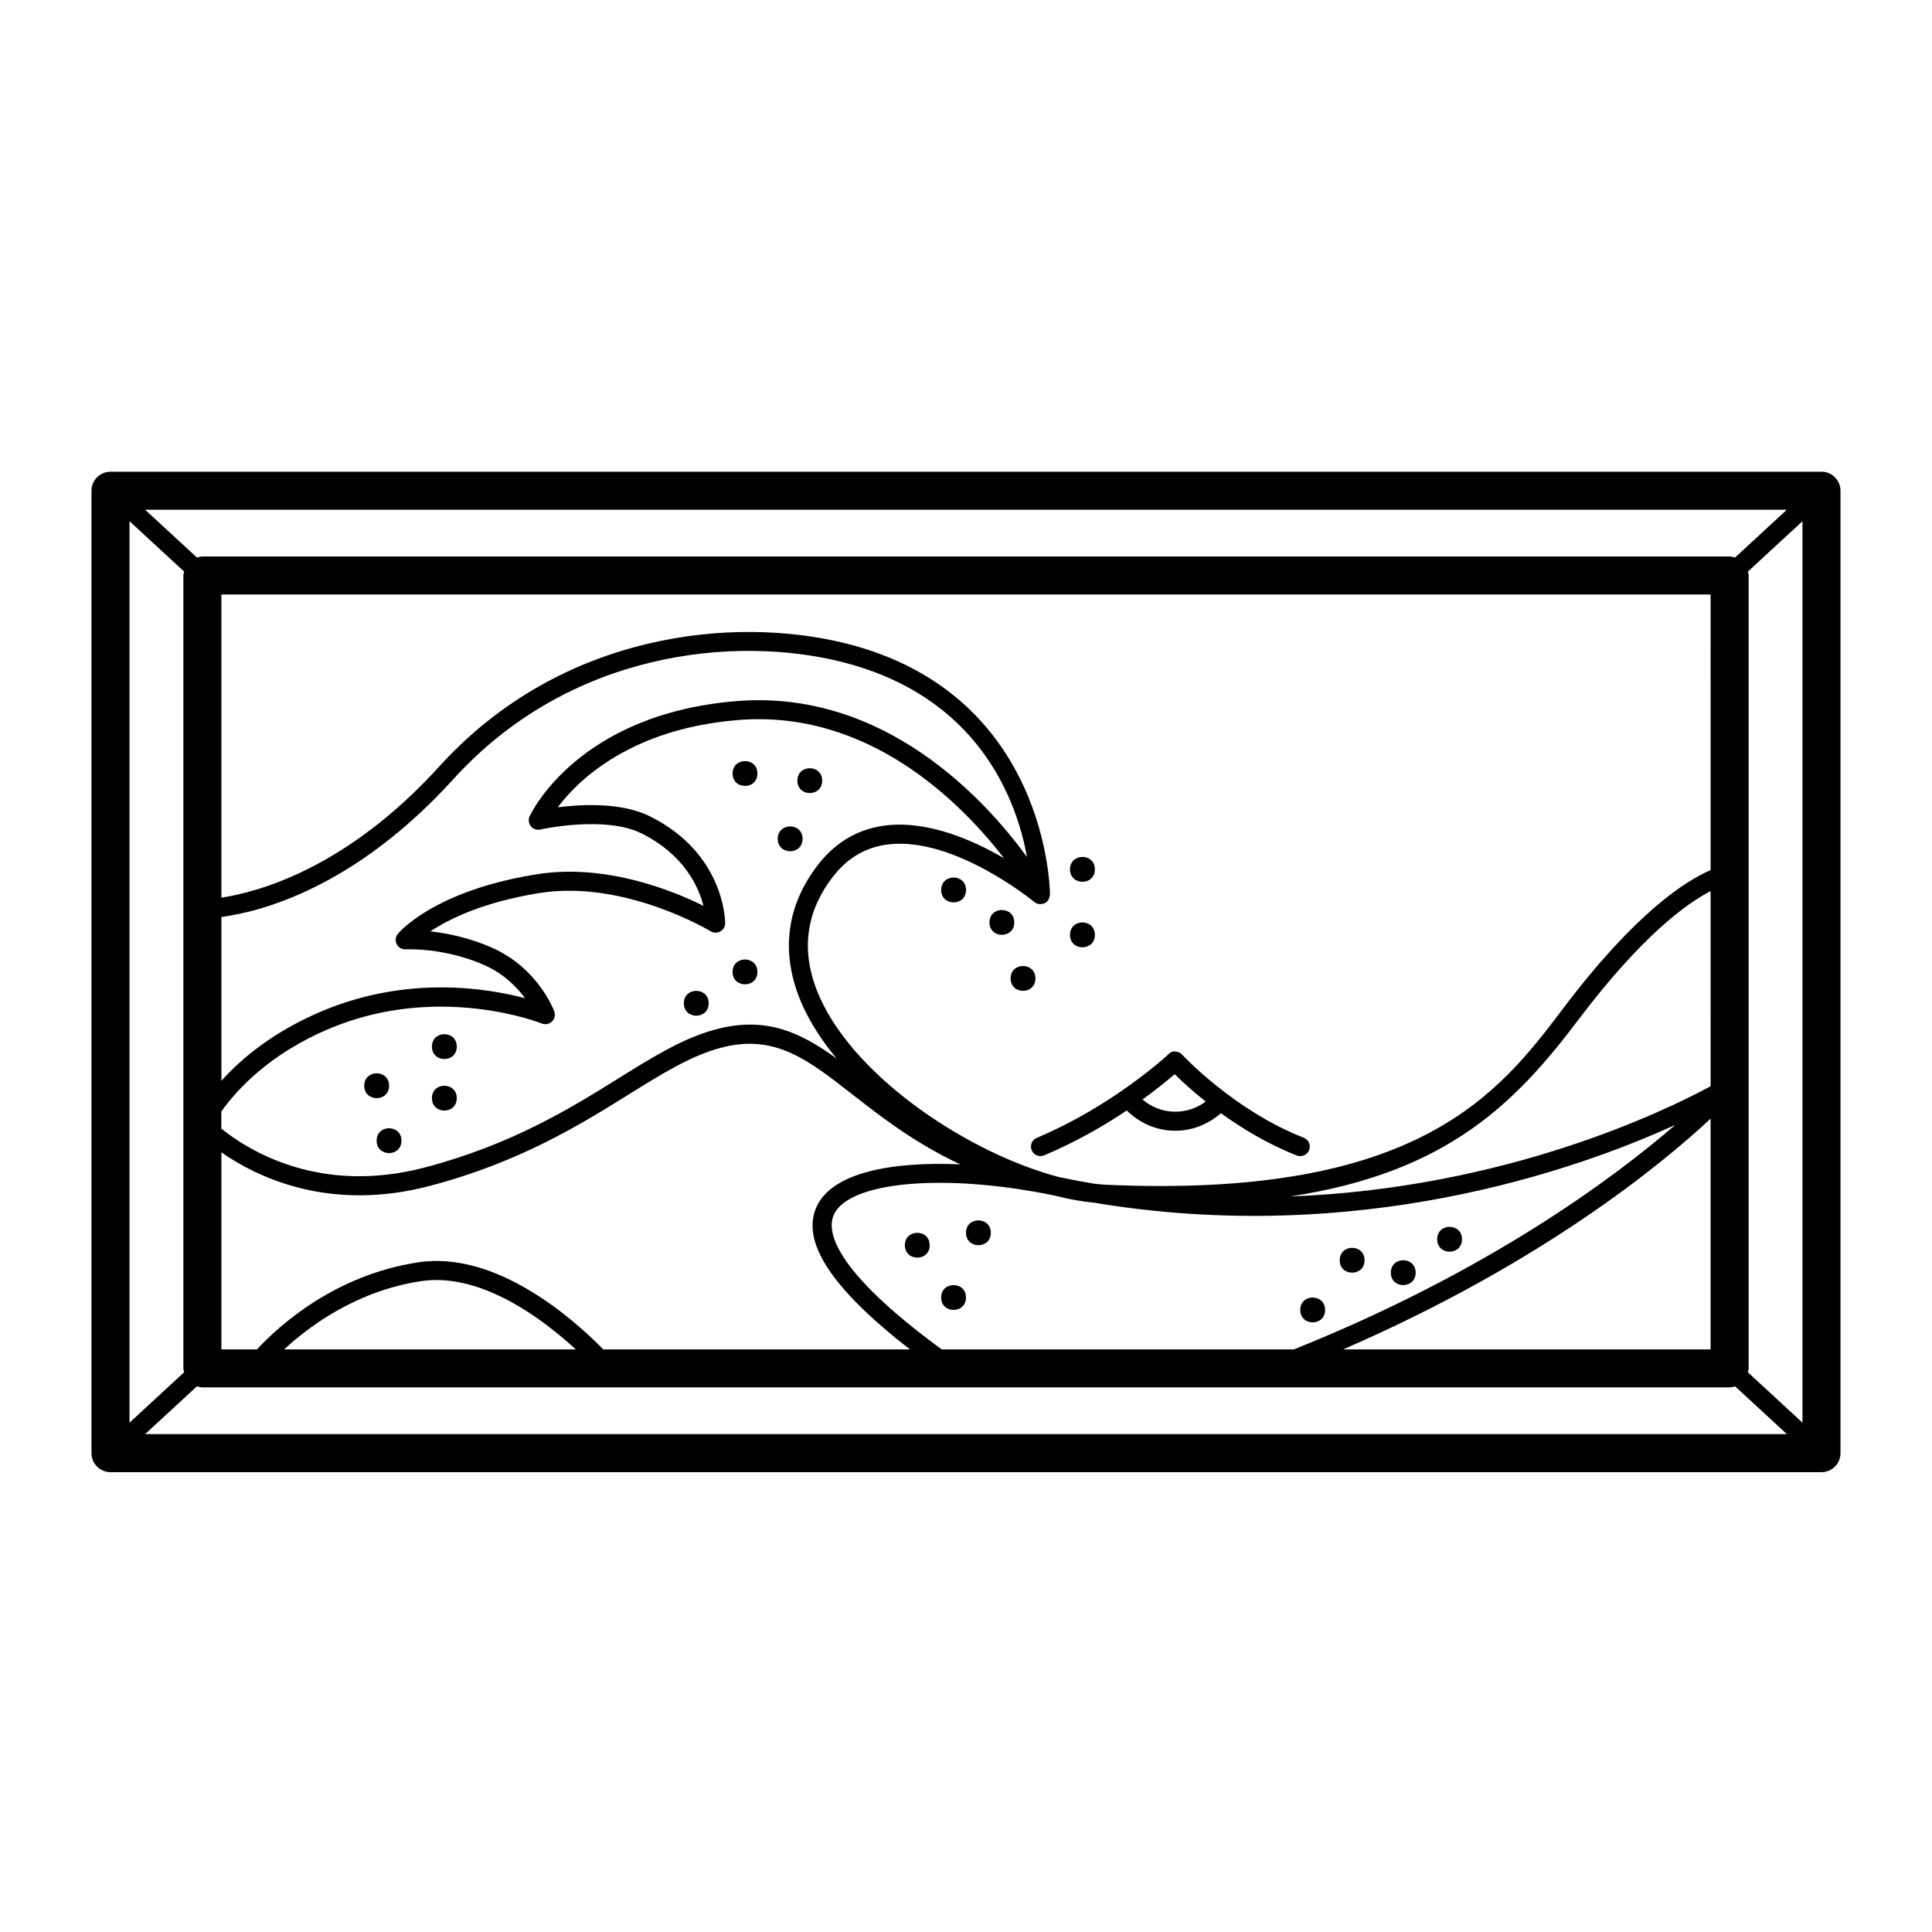 <?xml version="1.0" encoding="UTF-8"?>
<!-- Uploaded to: ICON Repo, www.iconrepo.com, Generator: ICON Repo Mixer Tools -->
<svg fill="#000000" width="800px" height="800px" version="1.1" viewBox="144 144 512 512" xmlns="http://www.w3.org/2000/svg">
 <g>
  <path d="m626.71 269.01h-453.43c-2.785 0-5.039 2.258-5.039 5.039v255.05c0 2.785 2.254 5.039 5.039 5.039h453.43c2.785 0 5.039-2.254 5.039-5.039v-255.05c0-2.781-2.254-5.039-5.039-5.039zm-448.39 13.113 14.484 13.355c-0.074 0.344-0.207 0.664-0.207 1.027v210.13c0 0.363 0.133 0.691 0.207 1.027l-14.484 13.359zm125.55 219.48c-7.707-7.863-28.266-26.27-49.09-23.062-21.992 3.352-36.691 16.629-42.688 23.062h-9.418v-52.211c9.551 6.641 28.668 15.875 55.223 8.887 23.891-6.289 39.855-16.227 52.688-24.215 8.77-5.461 16.355-10.184 24.168-12.316 14.375-3.926 23.09 2.875 35.172 12.309 7.644 5.969 16.469 12.844 28.551 18.512-18.227-0.805-34.133 2.18-38.145 11.395-4.016 9.215 4.117 21.578 24.824 37.645h-81.285zm-7.281 0h-77.293c6.918-6.394 19.383-15.512 36.238-18.086 15.852-2.394 32.223 9.965 41.055 18.086zm300.74-69.738c-12.348 6.676-54.512 27.09-111.48 29.211 42.004-6.34 60.055-25.141 76.539-46.961 16.828-22.262 28.668-30.73 34.938-33.961zm0-57.277c-6.656 2.856-19.938 11.336-38.949 36.492-17.094 22.617-38.391 50.719-121.73 46.871-0.938-0.047-1.934-0.176-2.906-0.289-2.941-0.504-5.906-1.059-8.887-1.676h-0.004-0.012c-23.699-6.156-53.699-25.945-63.465-47.402-5.371-11.82-4.141-22.793 3.652-32.621 3.844-4.84 8.793-7.613 14.711-8.227 17.473-1.859 38.18 15.145 38.387 15.32 0.012 0.004 0.02 0.004 0.023 0.012 0.328 0.266 0.715 0.414 1.125 0.488 0.109 0.023 0.223 0.023 0.332 0.031 0.336 0.016 0.664-0.031 0.992-0.152 0.066-0.02 0.133 0 0.195-0.031 0.023-0.012 0.035-0.035 0.055-0.047 0.031-0.016 0.066-0.016 0.098-0.031 0.352-0.195 0.621-0.473 0.836-0.781 0.055-0.082 0.082-0.16 0.121-0.242 0.168-0.312 0.266-0.637 0.297-0.984 0.004-0.066 0.055-0.117 0.055-0.18 0.004-0.527-0.188-53.363-54.395-66.699-29.32-7.227-75.059-2.992-107.43 32.66-24.449 26.922-47.848 33.281-57.758 34.793v-80.348h394.65l0.004 73.043zm-312.64-11.629c0.598 0.746 1.578 1.082 2.519 0.871 0.172-0.039 17.109-3.812 26.859 1.059 11.156 5.578 15.023 13.98 16.367 19.172-8.105-4.027-25.891-11.281-44.117-8.379-27.148 4.297-36.5 15.324-36.883 15.789-0.641 0.77-0.754 1.848-0.301 2.742 0.449 0.891 1.395 1.422 2.394 1.371 0.105 0 10.223-0.535 20.871 4.195 5.117 2.273 8.574 5.809 10.746 8.758-10.133-2.695-31.035-6.055-53.516 3.301-13.133 5.477-21.676 12.699-26.953 18.586v-43.422c10.379-1.367 35.258-7.652 61.484-36.535 30.887-34.012 74.535-38.039 102.5-31.156 36.738 9.039 46.762 36.738 49.508 51.801-11.074-15.176-37.707-44.41-76.82-41.328-41.902 3.356-54.473 29.414-54.98 30.52-0.41 0.883-0.285 1.91 0.32 2.656zm-82.016 75.582c3.969-5.606 12.691-15.301 28.887-22.047 28.863-12.031 55.746-1.367 56.02-1.254 0.918 0.367 1.98 0.168 2.699-0.523 0.715-0.695 0.957-1.742 0.613-2.68-0.172-0.465-4.332-11.473-16.461-16.863-6.137-2.727-12.066-3.875-16.395-4.344 4.926-3.269 14.051-7.805 29.059-10.184 22.449-3.531 45.031 10.027 45.246 10.16 0.77 0.473 1.75 0.492 2.551 0.047 0.789-0.449 1.285-1.285 1.285-2.195 0-0.75-0.227-18.465-19.863-28.285-7.535-3.769-18.07-3.25-24.512-2.43 5.445-7.227 19.367-20.852 47.941-23.137 34.445-2.75 58.871 21.801 70.355 36.652-8.242-4.812-19.84-9.891-30.879-8.758-7.32 0.762-13.426 4.16-18.148 10.113-8.938 11.266-10.418 24.348-4.293 37.836 2.176 4.781 5.262 9.426 8.938 13.875-9.672-6.996-18.812-11.34-32.309-7.652-8.523 2.336-16.395 7.234-25.504 12.902-12.543 7.809-28.152 17.527-51.309 23.617-27.867 7.34-46.773-4.523-53.941-10.297l0.008-4.555zm190.88 63.062c-28.922-21.199-30.457-31.387-28.605-35.629 3.898-8.953 29.719-11.184 58.828-5.074 3.566 0.918 6.992 1.535 10.223 1.84 69.883 11.609 127.48-8.555 153.98-20.641-16.5 14.27-49.672 38.883-101.07 59.504zm203.77-61.141v61.141h-97.379c52.543-22.793 84.355-48.984 97.379-61.141zm6.469-148.7c-0.465-0.141-0.926-0.293-1.43-0.293h-404.73c-0.508 0-0.969 0.152-1.43 0.293l-13.746-12.676h435.07zm-407.59 219.62c0.465 0.141 0.926 0.293 1.438 0.293h404.73c0.508 0 0.969-0.145 1.438-0.293l13.738 12.676h-435.09zm411-3.715c0.074-0.344 0.207-0.672 0.207-1.031v-210.13c0-0.363-0.133-0.684-0.207-1.027l14.473-13.355v238.9z"/>
  <path d="m417.41 448.83c0.535 1.285 2.031 1.891 3.293 1.352 8.516-3.578 15.98-7.93 21.895-11.895 3.441 3.379 7.965 5.371 12.863 5.371 4.5 0 8.758-1.723 12.102-4.648 5.496 3.984 12.34 8.16 20.098 11.199 0.309 0.113 0.617 0.168 0.922 0.168 1.004 0 1.961-0.605 2.348-1.598 0.508-1.301-0.133-2.762-1.426-3.266-18.516-7.246-32.094-21.879-32.23-22.027-0.453-0.5-1.094-0.789-1.762-0.812-0.812-0.145-1.336 0.223-1.82 0.68-0.141 0.137-14.641 13.664-34.934 22.184-1.281 0.539-1.887 2.016-1.348 3.293zm37.887-20.16c1.668 1.652 4.492 4.293 8.219 7.254-2.309 1.727-5.125 2.691-8.051 2.691-3.246 0-6.281-1.176-8.691-3.238 3.867-2.789 6.781-5.203 8.523-6.707z"/>
  <path d="m400.01 379.85c0 4.391-6.59 4.391-6.59 0 0-4.394 6.59-4.394 6.59 0"/>
  <path d="m412.8 388.45c0 4.383-6.582 4.383-6.582 0 0-4.387 6.582-4.387 6.582 0"/>
  <path d="m434.15 374.39c0 4.391-6.59 4.391-6.59 0 0-4.394 6.59-4.394 6.59 0"/>
  <path d="m434.15 391.75c0 4.394-6.59 4.394-6.59 0 0-4.394 6.59-4.394 6.59 0"/>
  <path d="m418.4 403.29c0 4.387-6.578 4.387-6.578 0 0-4.387 6.578-4.387 6.578 0"/>
  <path d="m331.81 409.88c0 4.387-6.582 4.387-6.582 0 0-4.387 6.582-4.387 6.582 0"/>
  <path d="m344.72 401.57c0 4.387-6.578 4.387-6.578 0 0-4.387 6.578-4.387 6.578 0"/>
  <path d="m344.72 348.99c0 4.387-6.578 4.387-6.578 0s6.578-4.387 6.578 0"/>
  <path d="m361.89 350.88c0 4.383-6.578 4.383-6.578 0 0-4.387 6.578-4.387 6.578 0"/>
  <path d="m356.69 366.3c0 4.387-6.582 4.387-6.582 0 0-4.387 6.582-4.387 6.582 0"/>
  <path d="m265.05 421.36c0 4.387-6.582 4.387-6.582 0s6.582-4.387 6.582 0"/>
  <path d="m247.11 431.73c0 4.387-6.582 4.387-6.582 0 0-4.383 6.582-4.383 6.582 0"/>
  <path d="m265.05 435.02c0 4.387-6.582 4.387-6.582 0s6.582-4.387 6.582 0"/>
  <path d="m250.39 446.29c0 4.387-6.578 4.387-6.578 0 0-4.387 6.578-4.387 6.578 0"/>
  <path d="m390.38 474c0 4.383-6.578 4.383-6.578 0 0-4.387 6.578-4.387 6.578 0"/>
  <path d="m406.58 470.7c0 4.387-6.578 4.387-6.578 0s6.578-4.387 6.578 0"/>
  <path d="m400 487.85c0 4.387-6.582 4.387-6.582 0 0-4.387 6.582-4.387 6.582 0"/>
  <path d="m531.45 472.42c0 4.387-6.582 4.387-6.582 0s6.582-4.387 6.582 0"/>
  <path d="m519.16 481.27c0 4.387-6.578 4.387-6.578 0s6.578-4.387 6.578 0"/>
  <path d="m505.62 477.98c0 4.387-6.578 4.387-6.578 0 0-4.387 6.578-4.387 6.578 0"/>
  <path d="m495.16 491.15c0 4.387-6.582 4.387-6.582 0 0-4.387 6.582-4.387 6.582 0"/>
 </g>
</svg>